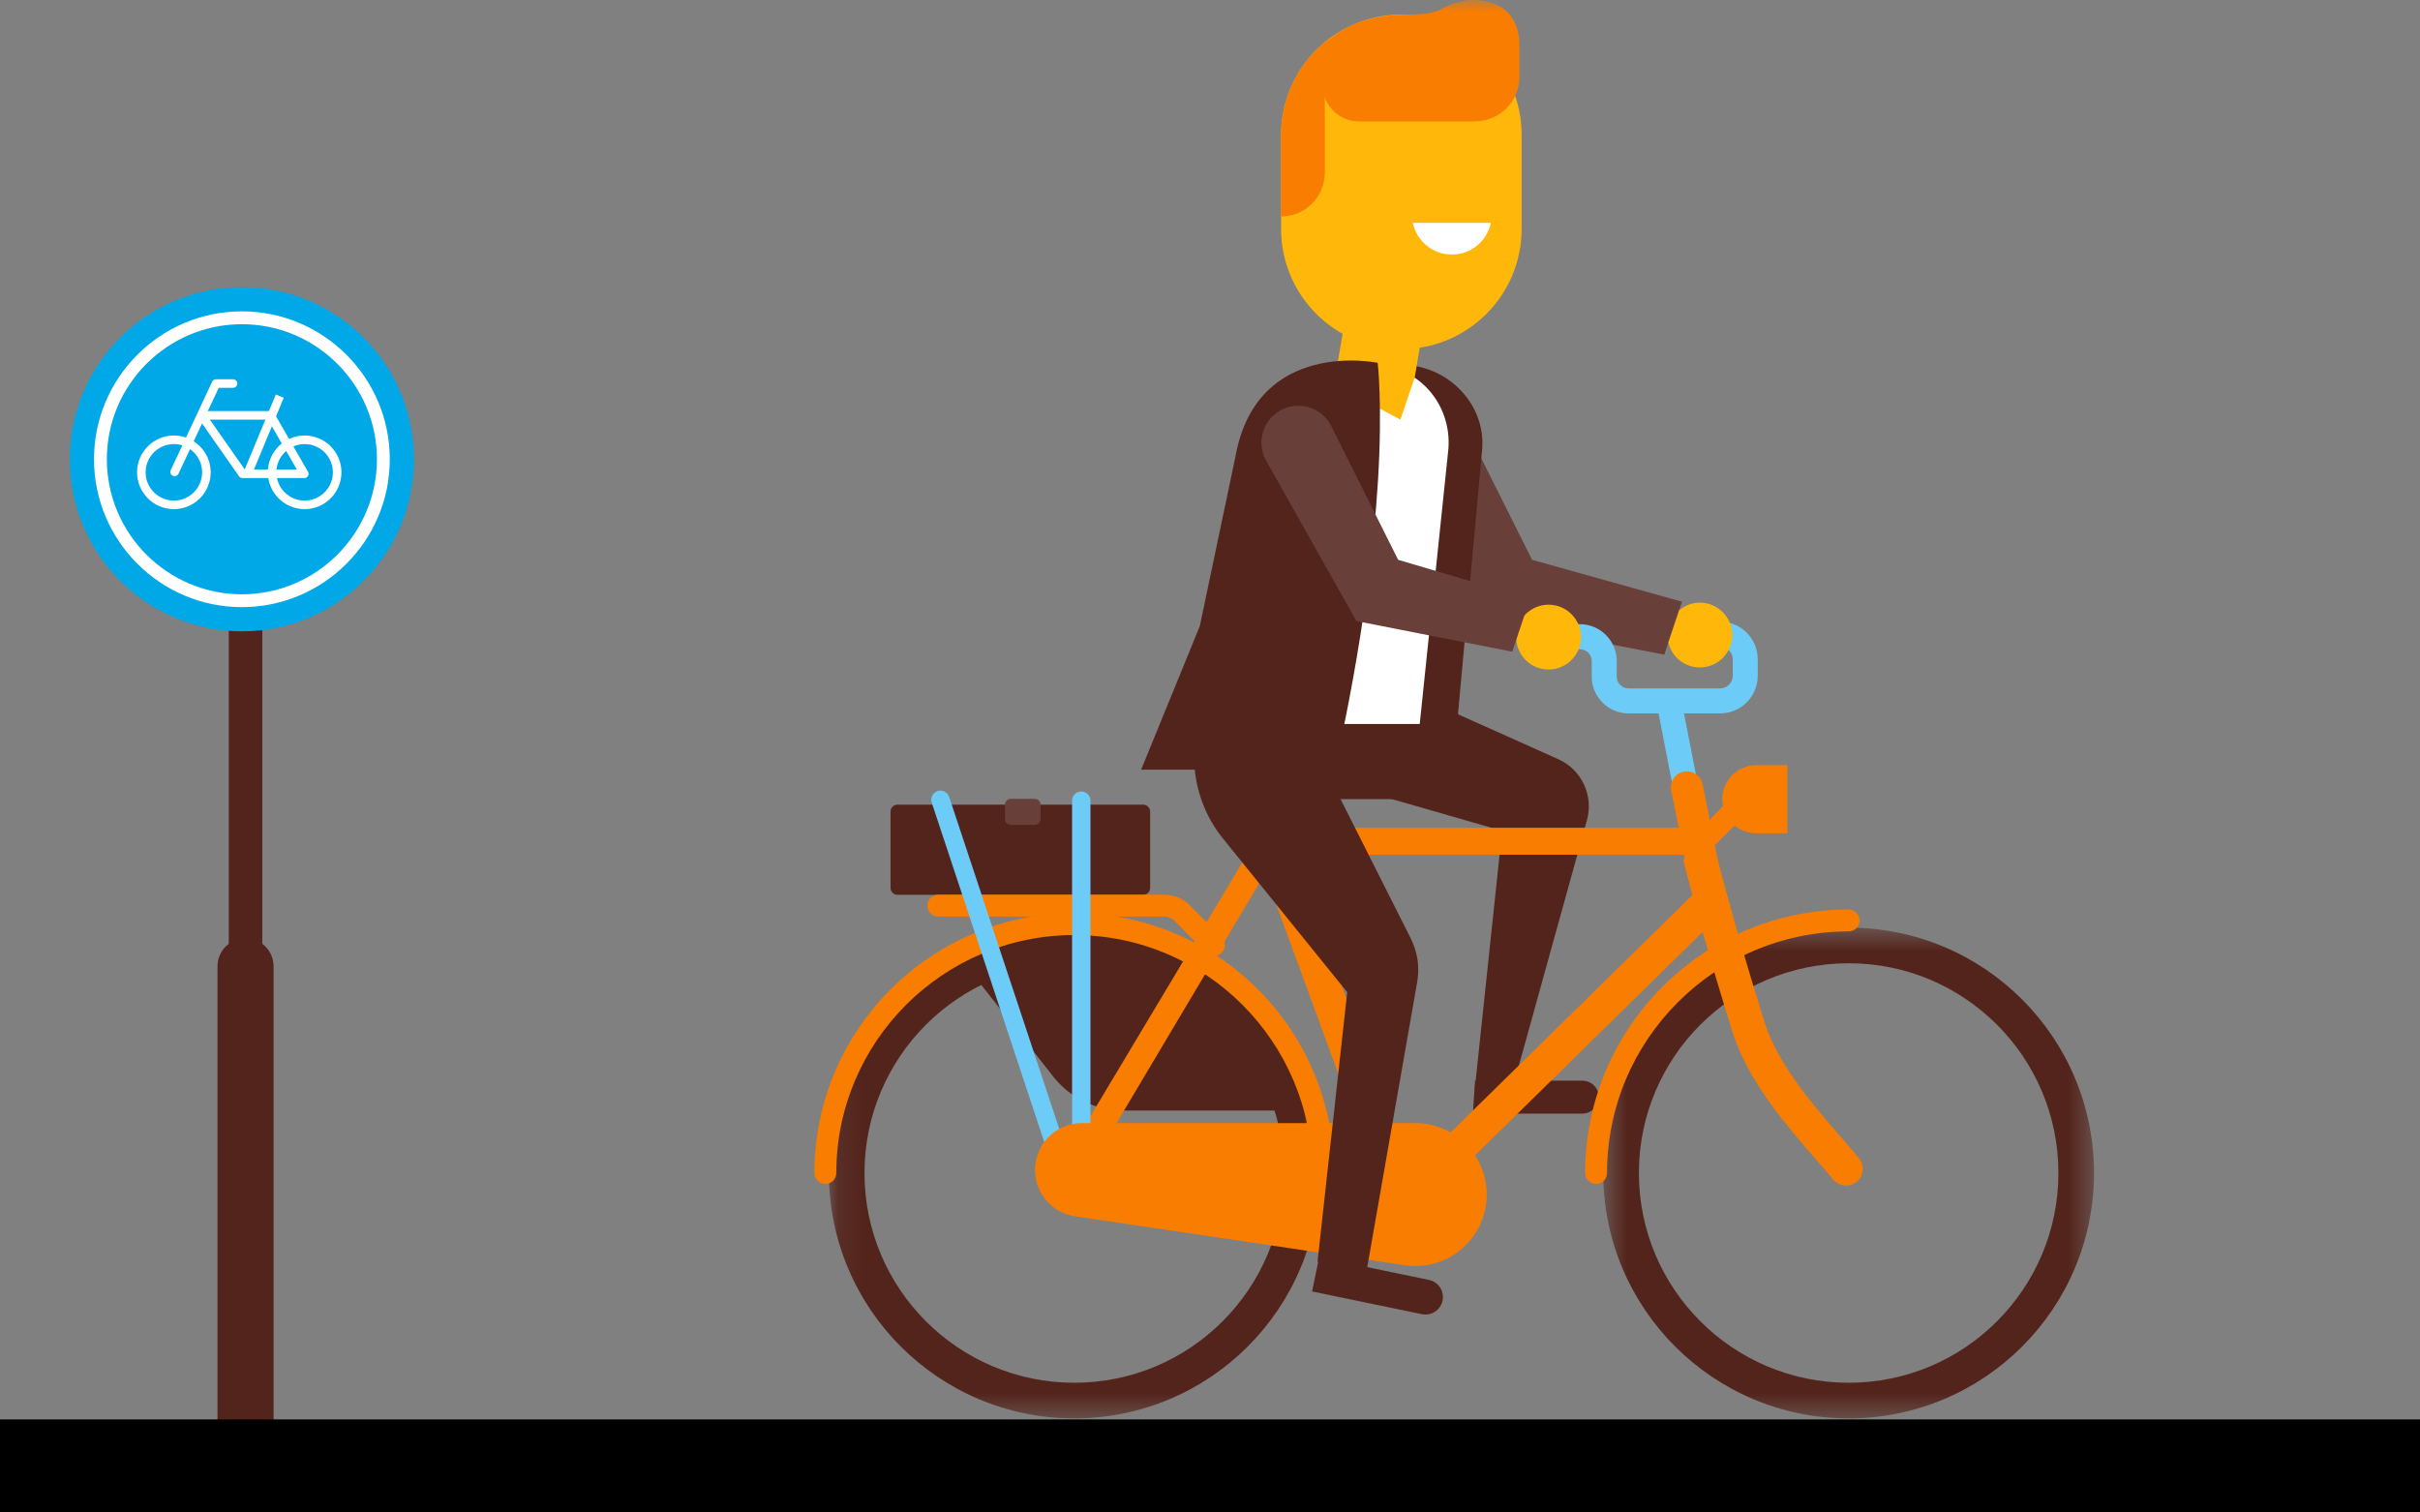 <svg xmlns="http://www.w3.org/2000/svg" xmlns:xlink="http://www.w3.org/1999/xlink" width="104" height="65" viewBox="0 0 104 65">
  <rect x="0" y="0" width="104" height="65" fill="#808080" stroke="none"/>
  <defs>
    <polygon id="reistijdillustratie-a" points="21.58 .499 21.58 21.589 .489 21.589 .489 .499"/>
    <polygon id="reistijdillustratie-c" points="21.197 21.589 .108 21.589 .108 .499 21.197 .499 21.197 21.589"/>
    <polygon id="reistijdillustratie-e" points="0 60.956 54.991 60.956 54.991 0 0 0"/>
  </defs>
  <g fill="none" fill-rule="evenodd">
    <g transform="translate(3 12)">
      <polygon fill="#53241B" points="6.831 30.835 8.273 30.835 8.273 9.334 6.831 9.334"/>
      <g transform="translate(0 .164)">
        <path fill="#53241B" d="M8.757,49.66 L6.347,49.66 L6.347,29.365 C6.347,28.699 6.887,28.159 7.552,28.159 C8.218,28.159 8.757,28.699 8.757,29.365 L8.757,49.66 Z"/>
        <path fill="#00A8E8" d="M14.791,7.572 C14.791,11.657 11.48,14.968 7.396,14.968 C3.311,14.968 0,11.657 0,7.572 C0,3.488 3.311,0.177 7.396,0.177 C11.48,0.177 14.791,3.488 14.791,7.572"/>
        <path fill="#FFF" d="M7.396,1.769 C4.196,1.769 1.592,4.372 1.592,7.572 C1.592,10.772 4.196,13.376 7.396,13.376 C10.595,13.376 13.199,10.772 13.199,7.572 C13.199,4.372 10.595,1.769 7.396,1.769 M7.396,13.928 C3.891,13.928 1.04,11.077 1.04,7.572 C1.04,4.068 3.891,1.217 7.396,1.217 C10.9,1.217 13.751,4.068 13.751,7.572 C13.751,11.077 10.9,13.928 7.396,13.928"/>
        <path fill="#FFF" d="M4.472 6.92C3.803 6.92 3.258 7.465 3.258 8.134 3.258 8.804 3.803 9.349 4.472 9.349 5.142 9.349 5.687 8.804 5.687 8.134 5.687 7.465 5.142 6.92 4.472 6.92M4.472 9.717C3.6 9.717 2.89 9.007 2.89 8.134 2.89 7.262 3.6 6.552 4.472 6.552 5.345 6.552 6.055 7.262 6.055 8.134 6.055 9.007 5.345 9.717 4.472 9.717M10.091 6.92C9.421 6.92 8.877 7.465 8.877 8.134 8.877 8.804 9.421 9.349 10.091 9.349 10.761 9.349 11.306 8.804 11.306 8.134 11.306 7.465 10.761 6.92 10.091 6.92M10.091 9.717C9.219 9.717 8.509 9.007 8.509 8.134 8.509 7.262 9.219 6.552 10.091 6.552 10.964 6.552 11.674 7.262 11.674 8.134 11.674 9.007 10.964 9.717 10.091 9.717"/>
        <path fill="#FFF" d="M7.518,8.014 L9.757,8.014 L8.519,5.871 L6.02,5.871 L7.518,8.014 Z M10.076,8.382 L7.422,8.382 C7.361,8.382 7.305,8.353 7.27,8.303 L5.515,5.792 C5.476,5.736 5.471,5.663 5.503,5.602 C5.535,5.541 5.598,5.503 5.667,5.503 L8.626,5.503 C8.691,5.503 8.752,5.538 8.785,5.595 L10.235,8.106 C10.268,8.163 10.268,8.233 10.235,8.29 C10.203,8.347 10.142,8.382 10.076,8.382 L10.076,8.382 Z"/>
        <polygon fill="#FFF" points="7.808 8.269 7.468 8.127 8.854 4.79 9.194 4.931"/>
        <path fill="#FFF" d="M4.505,8.3 C4.479,8.3 4.452,8.294 4.427,8.283 C4.335,8.24 4.295,8.13 4.338,8.038 L6.116,4.242 C6.147,4.177 6.212,4.136 6.283,4.136 L7.014,4.136 C7.116,4.136 7.198,4.218 7.198,4.32 C7.198,4.422 7.116,4.504 7.014,4.504 L6.4,4.504 L4.671,8.194 C4.64,8.261 4.574,8.3 4.505,8.3"/>
      </g>
    </g>
    <rect width="104" height="4" y="61" fill="#000"/>
    <g transform="translate(35)">
      <path fill="#53241B" d="M14.128,38.456 L3.571,38.456 C3.405,38.456 3.271,38.322 3.271,38.156 L3.271,34.88 C3.271,34.714 3.405,34.58 3.571,34.58 L14.128,34.58 C14.293,34.58 14.428,34.714 14.428,34.88 L14.428,38.156 C14.428,38.322 14.293,38.456 14.128,38.456 Z"/>
      <path fill="#694039" d="M9.473,35.448 L8.434,35.448 C8.299,35.448 8.19,35.339 8.19,35.204 L8.19,34.576 C8.19,34.441 8.299,34.332 8.434,34.332 L9.473,34.332 C9.608,34.332 9.717,34.441 9.717,34.576 L9.717,35.204 C9.717,35.339 9.608,35.448 9.473,35.448"/>
      <polygon fill="#6DCBF7" points="36.895 33.834 36.163 30.084 37.217 29.878 37.95 33.628"/>
      <path fill="#694039" d="M25.157,19.777 L29.051,26.692 L36.523,28.134 L37.285,25.86 L30.842,24.059 L27.983,18.347 C27.522,17.368 26.237,17.129 25.455,17.877 C24.939,18.371 24.817,19.149 25.157,19.777"/>
      <path fill="#53241B" d="M33.003,47.858 L28.297,47.858 L28.391,46.443 L33.003,46.443 C33.393,46.443 33.71,46.76 33.71,47.15 C33.71,47.541 33.393,47.858 33.003,47.858"/>
      <path fill="#E7F1F5" d="M20.781,40.237 C20.824,40.237 20.867,40.231 20.911,40.218 C21.149,40.145 21.284,39.895 21.211,39.657 L19.773,34.917 C19.7,34.679 19.451,34.544 19.212,34.617 C18.973,34.69 18.84,34.941 18.912,35.179 L20.35,39.918 C20.409,40.112 20.587,40.237 20.781,40.237"/>
      <g transform="translate(33.411 39.367)">
        <mask id="reistijdillustratie-b" fill="#fff">
          <use xlink:href="#reistijdillustratie-a"/>
        </mask>
        <path fill="#53241B" d="M2.021,11.044 C2.021,6.066 6.059,2.03 11.037,2.03 C16.013,2.03 20.05,6.066 20.05,11.044 C20.05,16.021 16.013,20.058 11.037,20.058 C6.059,20.058 2.021,16.021 2.021,11.044 M0.489,11.044 C0.489,16.867 5.212,21.589 11.037,21.589 C16.859,21.589 21.58,16.867 21.58,11.044 C21.58,5.219 16.859,0.499 11.037,0.499 C5.212,0.499 0.489,5.219 0.489,11.044" mask="url(#reistijdillustratie-b)"/>
      </g>
      <g transform="translate(.514 39.367)">
        <mask id="reistijdillustratie-d" fill="#fff">
          <use xlink:href="#reistijdillustratie-c"/>
        </mask>
        <path fill="#53241B" d="M1.638,11.044 C1.638,6.066 5.675,2.03 10.653,2.03 C15.631,2.03 19.667,6.066 19.667,11.044 C19.667,16.021 15.631,20.058 10.653,20.058 C5.675,20.058 1.638,16.021 1.638,11.044 M0.108,11.044 C0.108,16.867 4.828,21.589 10.653,21.589 C16.476,21.589 21.197,16.867 21.197,11.044 C21.197,5.219 16.476,0.499 10.653,0.499 C4.828,0.499 0.108,5.219 0.108,11.044" mask="url(#reistijdillustratie-d)"/>
      </g>
      <path fill="#53241B" d="M21.393 33.355L29.554 35.706 28.379 46.797 29.971 46.885 33.199 35.245C33.493 34.188 32.97 33.075 31.968 32.627L26.297 30.088 16.581 29.995 17.945 32.295 21.393 33.355zM11.167 39.866L7.974 40.359 6.211 41.102 10.26 46.263C10.985 47.187 12.094 47.726 13.268 47.726L21.185 47.726 20.693 45.888 18.432 42.771 14.684 40.468 11.167 39.866z"/>
      <path fill="#F97D00" d="M37.906,35.561 C38.238,35.561 38.528,35.788 38.606,36.111 C38.614,36.144 39.431,39.483 40.838,43.946 C41.411,45.765 42.982,47.567 44.129,48.884 C44.416,49.214 44.677,49.513 44.891,49.777 C45.142,50.085 45.095,50.538 44.787,50.789 C44.479,51.041 44.025,50.994 43.774,50.685 C43.569,50.433 43.318,50.147 43.043,49.83 C41.813,48.418 40.128,46.484 39.464,44.379 C38.953,42.756 38.518,41.278 38.172,40.051 L25.811,52.185 C25.674,52.319 25.493,52.391 25.306,52.391 C25.254,52.391 25.2,52.385 25.148,52.374 C24.909,52.32 24.715,52.149 24.63,51.919 L18.989,36.529 C18.908,36.308 18.94,36.062 19.074,35.869 C19.209,35.676 19.429,35.561 19.665,35.561 L20.696,37.001 L25.599,50.375 L37.732,38.465 C37.564,37.843 37.434,37.346 37.346,37.001"/>
      <path fill="#F97D00" d="M25.128,52.304 C25.403,52.304 25.639,52.094 25.665,51.814 C25.693,51.518 25.475,51.254 25.178,51.226 L12.014,49.898 L19.935,36.58 C20.101,36.333 20.033,35.997 19.785,35.832 C19.538,35.668 19.202,35.733 19.036,35.982 L10.614,50.052 C10.509,50.209 10.495,50.412 10.576,50.583 C10.659,50.755 10.824,50.871 11.013,50.889 L25.076,52.302 C25.094,52.303 25.111,52.304 25.128,52.304"/>
      <path fill="#F97D00" d="M21.863,50.881 C21.603,50.881 21.392,50.671 21.392,50.411 C21.392,44.772 16.805,40.185 11.166,40.185 C5.528,40.185 0.94,44.772 0.94,50.411 C0.94,50.671 0.73,50.881 0.47,50.881 C0.21,50.881 5.14018692e-05,50.671 5.14018692e-05,50.411 C5.14018692e-05,44.254 5.009,39.244 11.166,39.244 C17.324,39.244 22.333,44.254 22.333,50.411 C22.333,50.671 22.122,50.881 21.863,50.881"/>
      <path fill="#00AAE6" d="M20.696,37.001 L20.235,35.863 C20.235,35.863 20.141,35.534 19.665,35.562 L19.427,36.281 L20.696,37.134 L20.696,37.001 Z"/>
      <path fill="#F97D00" d="M38.198 37.98C37.874 37.984 37.582 37.758 37.516 37.428L36.82 33.971C36.745 33.599 36.987 33.236 37.359 33.161 37.733 33.087 38.094 33.328 38.169 33.7L38.864 37.157C38.939 37.529 38.698 37.892 38.325 37.967 38.283 37.975 38.24 37.98 38.198 37.98M41.813 35.811L40.479 35.811C39.67 35.811 39.015 35.155 39.015 34.346 39.015 33.538 39.67 32.882 40.479 32.882L41.813 32.882 41.813 35.811z"/>
      <path fill="#F97D00" d="M39.968 34.375C39.782 34.188 39.48 34.188 39.294 34.375L37.875 35.86C38.046 36.153 38.189 36.395 38.305 36.713L39.968 35.049C40.155 34.863 40.155 34.561 39.968 34.375M17.168 41.091C17.047 41.091 16.926 41.044 16.834 40.951L15.481 39.583C15.361 39.459 15.2 39.391 15.034 39.391L5.325 39.391C5.066 39.391 4.855 39.18 4.855 38.92 4.855 38.661 5.066 38.45 5.325 38.45L15.034 38.45C15.453 38.45 15.862 38.624 16.153 38.926L17.502 40.29C17.685 40.475 17.683 40.772 17.499 40.955 17.407 41.046 17.288 41.091 17.168 41.091M33.592 50.881C33.333 50.881 33.122 50.671 33.122 50.411 33.122 44.167 38.202 39.087 44.446 39.087 44.705 39.087 44.916 39.298 44.916 39.557 44.916 39.817 44.705 40.028 44.446 40.028 38.721 40.028 34.062 44.686 34.062 50.411 34.062 50.671 33.852 50.881 33.592 50.881"/>
      <mask id="reistijdillustratie-f" fill="#fff">
        <use xlink:href="#reistijdillustratie-e"/>
      </mask>
      <polygon fill="#F97D00" points="19.715 36.732 38.357 36.732 38.357 35.574 19.715 35.574" mask="url(#reistijdillustratie-f)"/>
      <path fill="#53241B" d="M16.134 34.697L16.555 30.695M26.106 56.478L21.387 55.501 21.692 54.029 26.411 55.006C26.818 55.09 27.08 55.487 26.995 55.894 26.91 56.301 26.513 56.562 26.106 56.478M25.223 15.68L23.617 15.68C23.613 16.138 23.369 16.572 22.787 16.818 19.192 18.335 18.968 22.142 18.351 25.559 18.267 26.024 18.035 26.329 17.738 26.507L17.166 32.775 27.467 32.775 28.699 19.283C28.842 17.357 27.212 15.68 25.223 15.68" mask="url(#reistijdillustratie-f)"/>
      <path fill="#FFF" d="M23.959,15.68 L23.273,15.68 C23.222,16.336 22.962,16.994 22.432,17.567 C20.795,19.335 19.464,20.526 18.906,22.92 C18.312,25.471 17.737,27.877 17.679,30.513 C17.675,30.726 17.649,30.925 17.612,31.115 L26.013,31.115 L27.246,19.283 C27.389,17.357 25.948,15.68 23.959,15.68" mask="url(#reistijdillustratie-f)"/>
      <polygon fill="#FFB70A" points="25.8 16.212 25.182 18.035 22.328 16.506 22.887 13.262 26.292 13.262" mask="url(#reistijdillustratie-f)"/>
      <path fill="#FFB70A" d="M25.224,15.004 L25.224,15.004 C22.369,15.004 20.055,12.69 20.055,9.835 L20.055,5.798 C20.055,2.943 22.369,0.629 25.224,0.629 C28.078,0.629 30.393,2.943 30.393,5.798 L30.393,9.835 C30.393,12.69 28.078,15.004 25.224,15.004" mask="url(#reistijdillustratie-f)"/>
      <path fill="#FFF" d="M29.069,9.575 C28.907,10.355 28.221,10.946 27.392,10.939 C26.564,10.939 25.878,10.349 25.715,9.575 L29.069,9.575 Z" mask="url(#reistijdillustratie-f)"/>
      <path fill="#F97D00" d="M21.932,7.425 L21.932,3.339 C21.932,2.924 21.668,2.573 21.301,2.437 C20.526,3.341 20.055,4.513 20.055,5.798 L20.055,9.302 L20.055,9.302 C21.091,9.302 21.932,8.461 21.932,7.425" mask="url(#reistijdillustratie-f)"/>
      <path fill="#F97D00" d="M28.301,-5.14018692e-05 L28.301,-5.14018692e-05 C27.811,-5.14018692e-05 27.348,0.165 26.917,0.397 C26.676,0.527 26.285,0.629 25.503,0.629 C23.378,0.629 22.526,1.388 21.836,1.899 L21.836,3.648 C21.836,4.515 22.539,5.218 23.407,5.218 L28.377,5.218 C29.438,5.218 30.298,4.358 30.298,3.298 L30.298,1.928 C30.298,0.825 29.663,-5.14018692e-05 28.301,-5.14018692e-05" mask="url(#reistijdillustratie-f)"/>
      <path fill="#F97D00" d="M21.063,2.741 C21.18,2.996 21.436,3.173 21.735,3.173 C22.144,3.173 22.476,2.841 22.476,2.432 C22.476,2.123 22.288,1.859 22.019,1.747 C21.657,2.034 21.337,2.369 21.063,2.741" mask="url(#reistijdillustratie-f)"/>
      <path fill="#53241B" d="M24.207,15.593 C24.207,15.593 24.418,17.402 24.221,20.627 C23.843,26.854 22.348,33.077 22.348,33.077 L14.04,33.077 L16.562,26.907 L18.092,19.626 C19.01,14.497 24.207,15.593 24.207,15.593" mask="url(#reistijdillustratie-f)"/>
      <polygon fill="#53241B" points="20.912 34.342 27.153 34.342 27.153 32.525 20.912 32.525" mask="url(#reistijdillustratie-f)"/>
      <path fill="#6DCBF7" d="M10.398 49.791C10.233 49.791 10.079 49.687 10.024 49.521L5.042 34.497C4.972 34.29 5.085 34.067 5.292 33.997 5.496 33.929 5.722 34.041 5.791 34.248L10.773 49.272C10.842 49.479 10.73 49.703 10.522 49.771 10.482 49.785 10.44 49.791 10.398 49.791M11.468 49.556C11.25 49.556 11.073 49.38 11.073 49.161L11.073 34.409C11.073 34.19 11.25 34.013 11.468 34.013 11.686 34.013 11.863 34.19 11.863 34.409L11.863 49.161C11.863 49.38 11.686 49.556 11.468 49.556" mask="url(#reistijdillustratie-f)"/>
      <path fill="#F97D00" d="M25.456,54.388 L11.256,52.28 C10.242,52.159 9.48,51.3 9.48,50.28 C9.48,49.168 10.382,48.266 11.494,48.266 L25.82,48.266 C27.517,48.266 28.892,49.642 28.892,51.338 C28.892,53.179 27.284,54.606 25.456,54.388" mask="url(#reistijdillustratie-f)"/>
      <path fill="#53241B" d="M16.581,29.995 L16.358,31.874 C16.185,33.333 16.593,34.802 17.496,35.961 L22.897,42.641 L21.621,54.225 L23.743,54.54 L25.902,42.214 C26.017,41.572 25.921,40.91 25.628,40.329 L21.356,31.852 L16.581,29.995 Z" mask="url(#reistijdillustratie-f)"/>
      <path fill="#6DCBF7" d="M38.922,30.659 L34.987,30.659 C34.115,30.659 33.405,29.95 33.405,29.077 L33.405,28.407 C33.405,28.127 33.177,27.9 32.897,27.9 L30.999,27.9 L30.999,26.825 L32.897,26.825 C33.769,26.825 34.479,27.535 34.479,28.407 L34.479,29.077 C34.479,29.357 34.707,29.585 34.987,29.585 L38.922,29.585 C39.222,29.585 39.466,29.34 39.466,29.041 L39.466,28.333 C39.466,28.033 39.222,27.789 38.922,27.789 L37.98,27.789 L37.98,26.715 L38.922,26.715 C39.814,26.715 40.539,27.441 40.539,28.333 L40.539,29.041 C40.539,29.933 39.814,30.659 38.922,30.659" mask="url(#reistijdillustratie-f)"/>
      <path fill="#FFB70A" d="M38.05 25.899C37.711 25.899 37.404 26.025 37.162 26.227L36.698 27.612C36.843 28.226 37.392 28.684 38.05 28.684 38.819 28.684 39.443 28.061 39.443 27.291 39.443 26.522 38.819 25.899 38.05 25.899M32.942 27.38C32.942 28.149 32.319 28.773 31.549 28.773 30.78 28.773 30.157 28.149 30.157 27.38 30.157 26.61 30.78 25.987 31.549 25.987 32.319 25.987 32.942 26.61 32.942 27.38" mask="url(#reistijdillustratie-f)"/>
      <path fill="#694039" d="M19.402,19.777 L23.295,26.692 L29.99,28.007 L30.751,25.732 L25.086,24.059 L22.228,18.347 C21.767,17.368 20.482,17.129 19.699,17.877 C19.183,18.371 19.061,19.149 19.402,19.777" mask="url(#reistijdillustratie-f)"/>
    </g>
  </g>
</svg>
